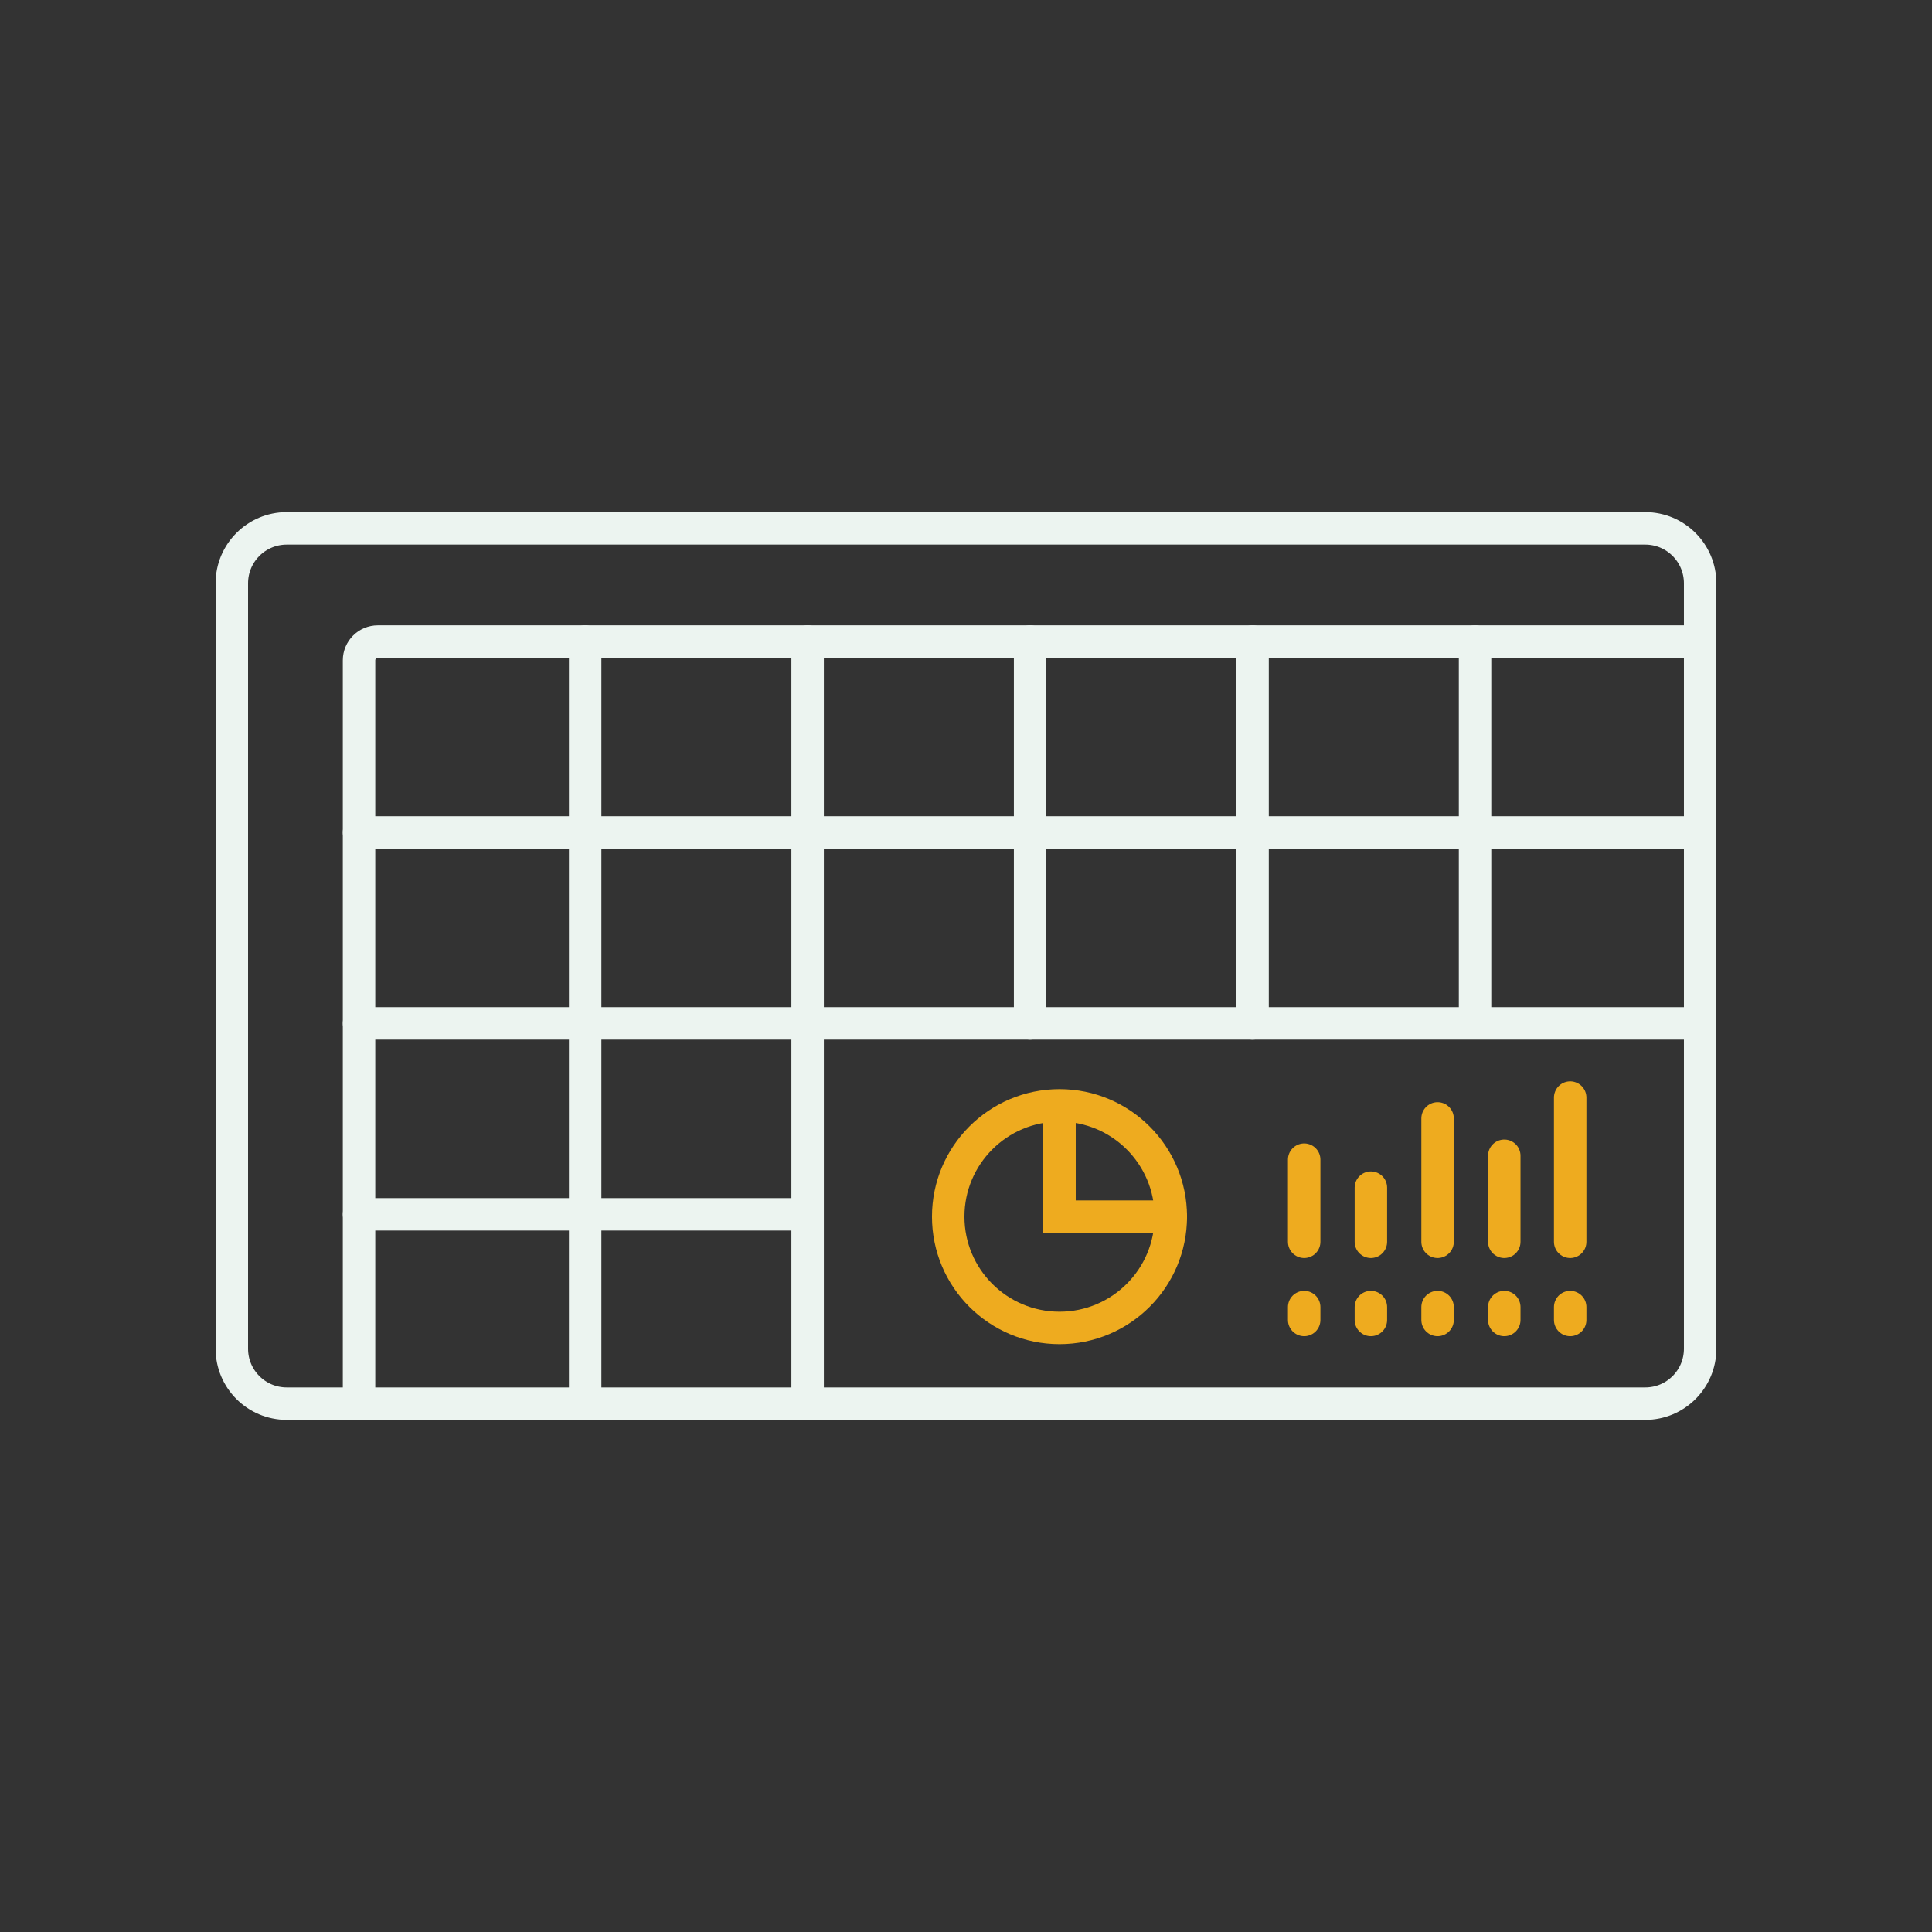 <svg xmlns="http://www.w3.org/2000/svg" xmlns:xlink="http://www.w3.org/1999/xlink" id="Layer_1" x="0px" y="0px" viewBox="0 0 250 250" style="enable-background:new 0 0 250 250;" xml:space="preserve"><rect x="0" y="0" width="250" height="250" fill="#333333" stroke="none"/><g>	<path style="fill:none;stroke:#ECF4F0;stroke-width:4.2;stroke-linecap:round;stroke-miterlimit:10;" d="M37.104,68.369h175.791  c3.924,0,7.104,3.181,7.104,7.104v99.054c0,3.924-3.181,7.104-7.104,7.104H37.104c-3.924,0-7.104-3.181-7.104-7.104V75.473  C30,71.55,33.181,68.369,37.104,68.369z"></path>	<path style="fill:none;stroke:#ECF4F0;stroke-width:4.2;stroke-linecap:round;stroke-miterlimit:10;" d="M220,83.015H48.895  c-1.344,0-2.434,1.09-2.434,2.434v96.182"></path>			<line style="fill:none;stroke:#ECF4F0;stroke-width:4.2;stroke-linecap:round;stroke-miterlimit:10;" x1="75.719" y1="181.631" x2="75.719" y2="83.015"></line>			<line style="fill:none;stroke:#ECF4F0;stroke-width:4.2;stroke-linecap:round;stroke-miterlimit:10;" x1="104.507" y1="181.631" x2="104.507" y2="83.015"></line>			<line style="fill:none;stroke:#ECF4F0;stroke-width:4.2;stroke-linecap:round;stroke-miterlimit:10;" x1="133.295" y1="132.427" x2="133.295" y2="83.015"></line>			<line style="fill:none;stroke:#ECF4F0;stroke-width:4.2;stroke-linecap:round;stroke-miterlimit:10;" x1="162.083" y1="132.427" x2="162.083" y2="83.015"></line>			<line style="fill:none;stroke:#ECF4F0;stroke-width:4.2;stroke-linecap:round;stroke-miterlimit:10;" x1="190.871" y1="132.349" x2="190.871" y2="83.015"></line>			<line style="fill:none;stroke:#ECF4F0;stroke-width:4.2;stroke-linecap:round;stroke-miterlimit:10;" x1="46.461" y1="107.721" x2="220" y2="107.721"></line>			<line style="fill:none;stroke:#ECF4F0;stroke-width:4.2;stroke-linecap:round;stroke-miterlimit:10;" x1="46.461" y1="132.427" x2="220" y2="132.427"></line>			<line style="fill:none;stroke:#ECF4F0;stroke-width:4.2;stroke-linecap:round;stroke-miterlimit:10;" x1="46.461" y1="157.133" x2="104.272" y2="157.133"></line>	<g>					<line style="fill:none;stroke:#EEAB1F;stroke-width:4.2;stroke-linecap:round;stroke-miterlimit:10;" x1="168.761" y1="150.059" x2="168.761" y2="160.687"></line>					<line style="fill:none;stroke:#EEAB1F;stroke-width:4.2;stroke-linecap:round;stroke-miterlimit:10;" x1="168.761" y1="169.138" x2="168.761" y2="170.804"></line>					<line style="fill:none;stroke:#EEAB1F;stroke-width:4.2;stroke-linecap:round;stroke-miterlimit:10;" x1="177.392" y1="153.684" x2="177.392" y2="160.687"></line>					<line style="fill:none;stroke:#EEAB1F;stroke-width:4.2;stroke-linecap:round;stroke-miterlimit:10;" x1="177.392" y1="169.138" x2="177.392" y2="170.804"></line>					<line style="fill:none;stroke:#EEAB1F;stroke-width:4.2;stroke-linecap:round;stroke-miterlimit:10;" x1="186.022" y1="144.722" x2="186.022" y2="160.687"></line>					<line style="fill:none;stroke:#EEAB1F;stroke-width:4.2;stroke-linecap:round;stroke-miterlimit:10;" x1="186.022" y1="169.138" x2="186.022" y2="170.804"></line>					<line style="fill:none;stroke:#EEAB1F;stroke-width:4.2;stroke-linecap:round;stroke-miterlimit:10;" x1="194.653" y1="149.556" x2="194.653" y2="160.687"></line>					<line style="fill:none;stroke:#EEAB1F;stroke-width:4.2;stroke-linecap:round;stroke-miterlimit:10;" x1="194.653" y1="169.138" x2="194.653" y2="170.804"></line>					<line style="fill:none;stroke:#EEAB1F;stroke-width:4.2;stroke-linecap:round;stroke-miterlimit:10;" x1="203.181" y1="142.025" x2="203.181" y2="160.687"></line>					<line style="fill:none;stroke:#EEAB1F;stroke-width:4.2;stroke-linecap:round;stroke-miterlimit:10;" x1="203.181" y1="169.138" x2="203.181" y2="170.804"></line>	</g>	<g>					<circle style="fill:none;stroke:#EEAB1F;stroke-width:4.2;stroke-linecap:round;stroke-miterlimit:10;" cx="137.099" cy="157.434" r="14.401"></circle>		<polyline style="fill:none;stroke:#EEAB1F;stroke-width:4.2;stroke-linecap:round;stroke-miterlimit:10;" points="151.5,157.434    137.099,157.434 137.099,143.775   "></polyline>	</g></g></svg>